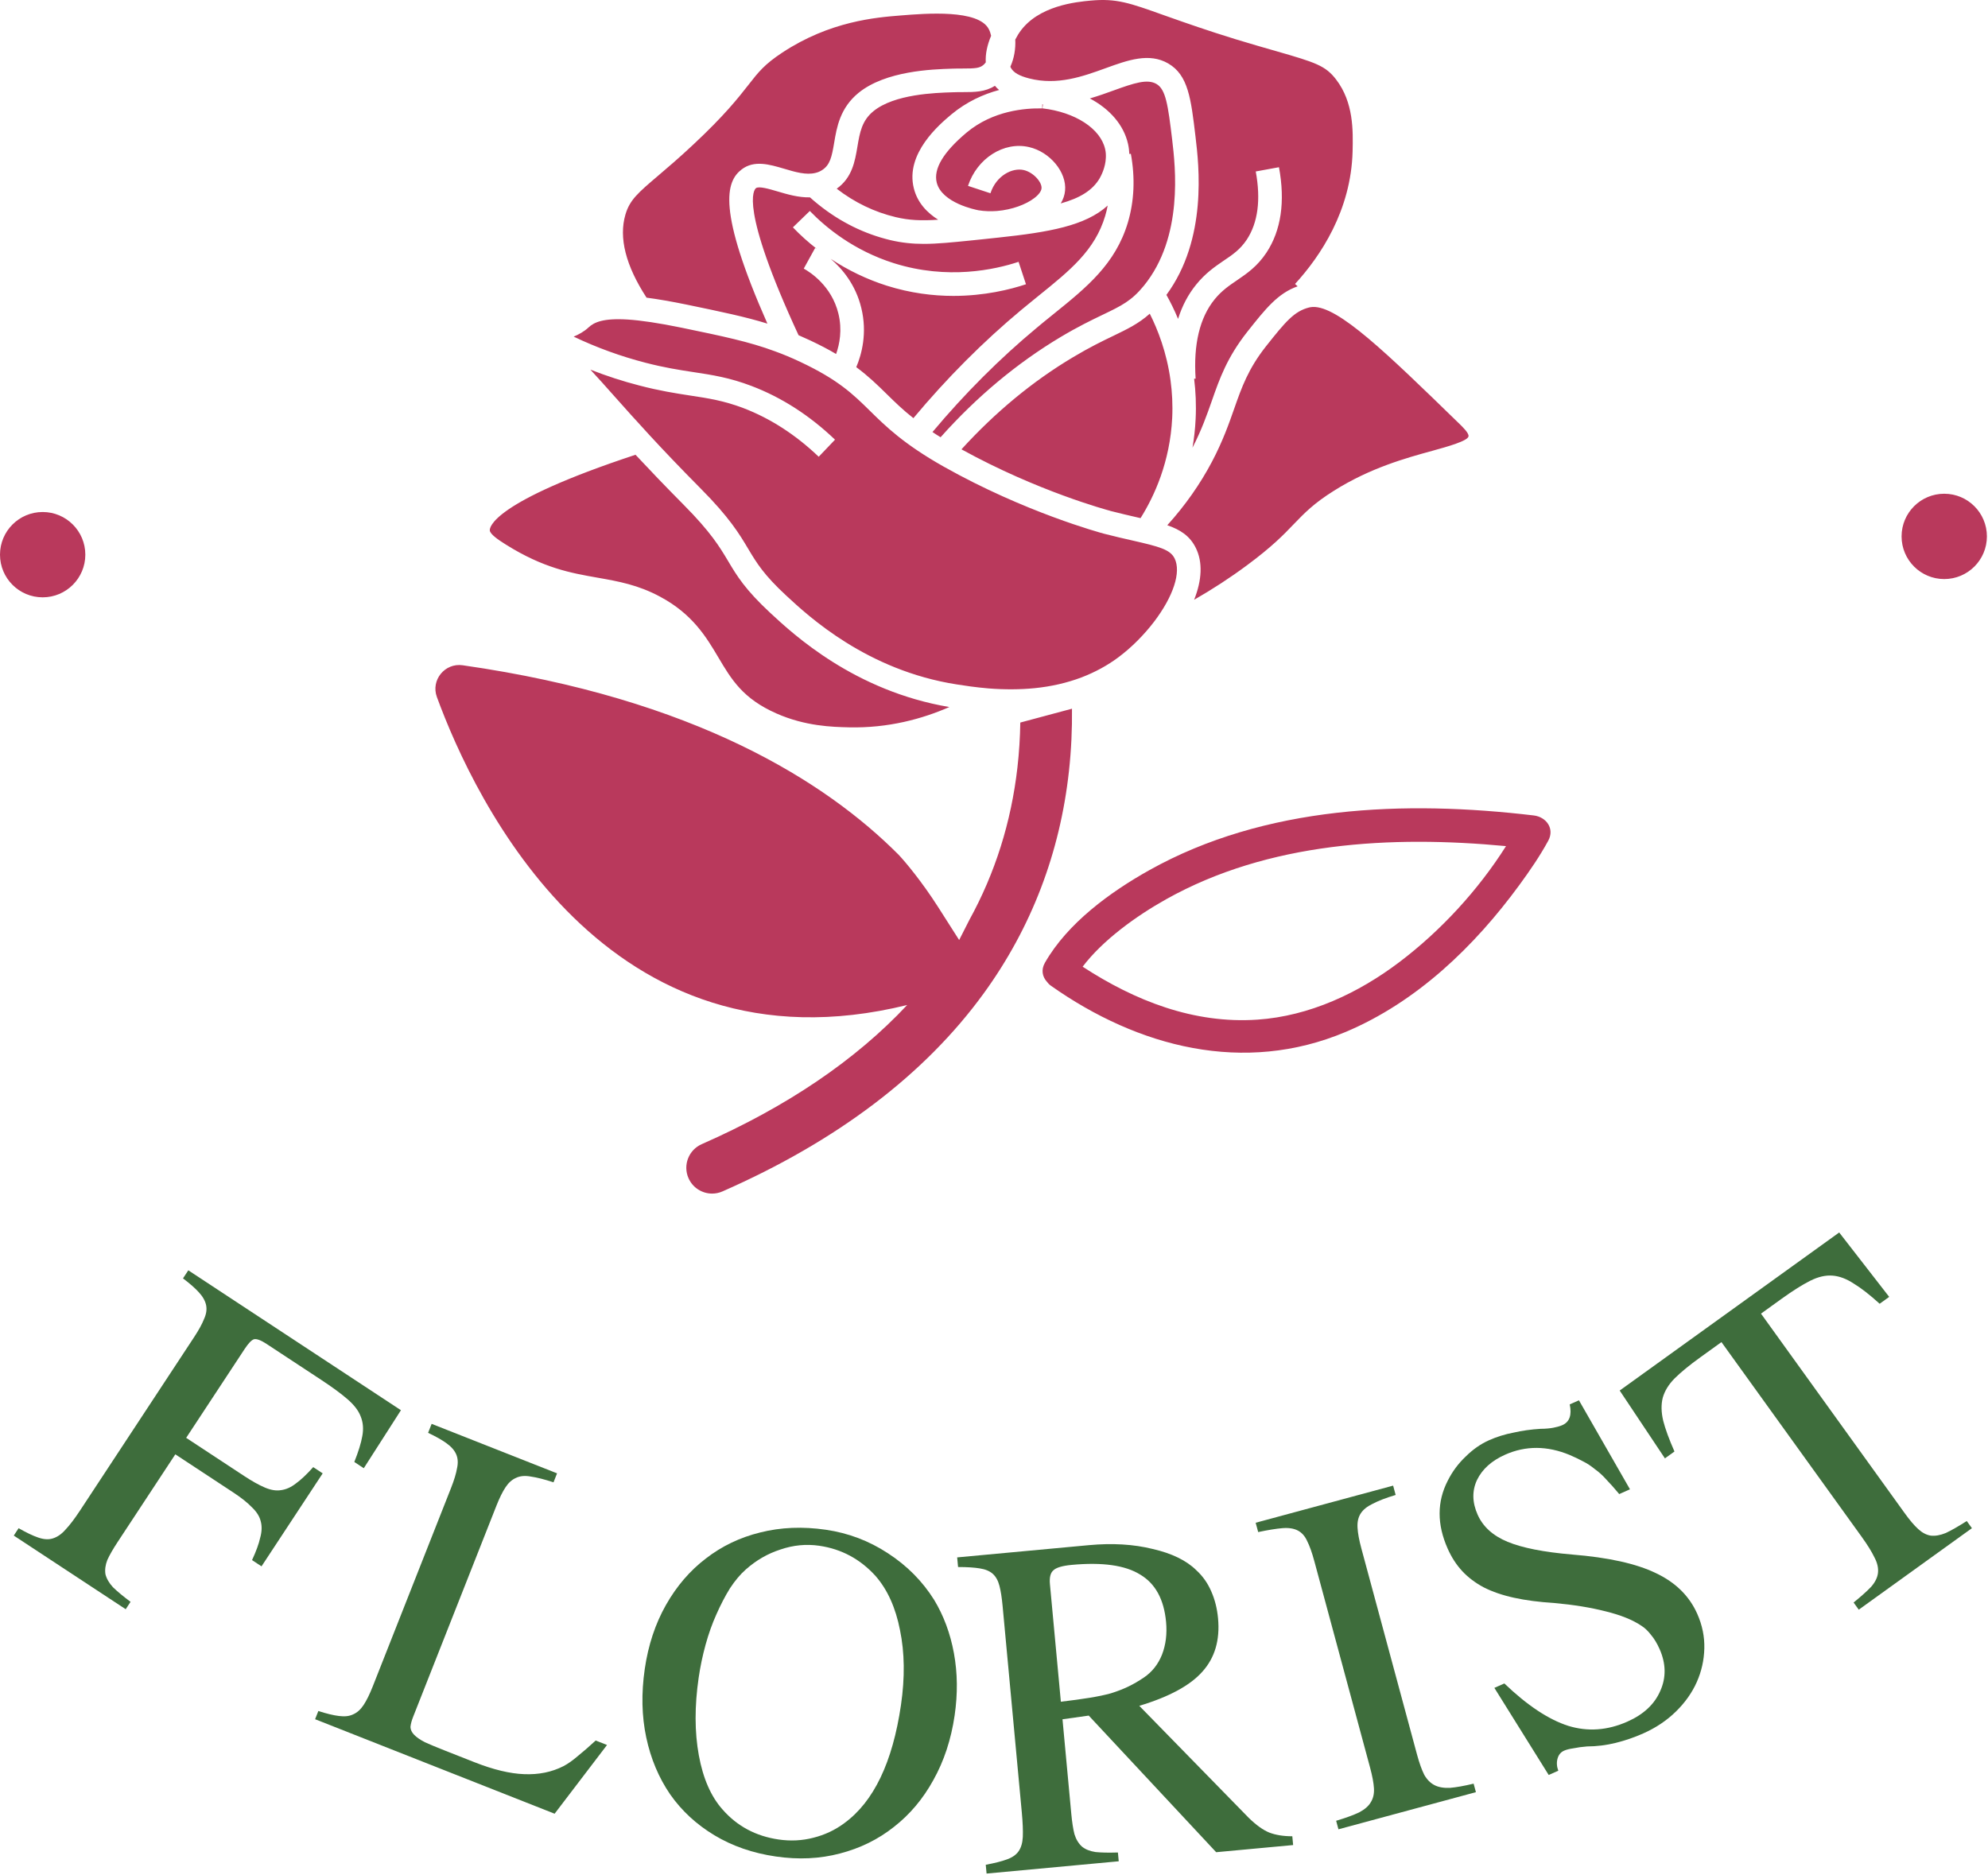 <svg width="1299" height="1225" viewBox="0 0 1299 1225" fill="none" xmlns="http://www.w3.org/2000/svg">
<path d="M164.687 1019.45C167.342 1013.75 169.114 1008.89 170.003 1004.88C171.146 1000.81 171.25 997.156 170.317 993.914C169.537 990.772 167.59 987.739 164.477 984.815C161.617 981.838 157.589 978.64 152.392 975.221L114.561 950.33L76.849 1007.65C73.832 1012.23 71.597 1016.13 70.145 1019.34C68.846 1022.64 68.433 1025.77 68.908 1028.71C69.636 1031.59 71.277 1034.43 73.831 1037.2C76.638 1039.93 80.464 1043.1 85.307 1046.72L82.139 1051.54L9 1003.42L12.168 998.602C17.26 1001.51 21.51 1003.54 24.917 1004.69C28.477 1005.94 31.624 1006.15 34.36 1005.32C37.348 1004.44 40.128 1002.54 42.698 999.635C45.522 996.675 48.744 992.443 52.365 986.941L126.885 873.679C129.902 869.093 132.06 865.147 133.36 861.841C134.812 858.635 135.25 855.638 134.675 852.851C134.1 850.063 132.535 847.281 129.981 844.506C127.58 841.831 124.111 838.782 119.573 835.358L123.043 830.085L261.984 921.5L237.703 959.403L231.513 955.33C234.212 948.565 235.954 942.921 236.738 938.4C237.623 933.726 237.268 929.44 235.671 925.542C234.227 921.745 231.337 917.982 227.001 914.253C222.818 910.624 217.058 906.396 209.721 901.569L174.183 878.187C170.515 875.774 167.793 874.75 166.02 875.116C164.398 875.583 162.331 877.726 159.817 881.548L121.651 939.554L159.482 964.445C164.679 967.864 169.16 970.374 172.925 971.975C176.843 973.677 180.398 974.264 183.592 973.737C186.939 973.311 190.203 971.845 193.385 969.339C196.72 966.934 200.479 963.384 204.662 958.69L210.853 962.763L170.877 1023.52L164.687 1019.45Z" fill="#3E6D3C"/>
<path d="M396.636 1140.26L362.397 1185.17L205.898 1123.42L208.013 1118.06C213.423 1119.8 217.913 1120.89 221.483 1121.31C225.222 1121.8 228.313 1121.45 230.753 1120.25C233.364 1119.12 235.648 1117.07 237.604 1114.1C239.561 1111.14 241.547 1107.1 243.561 1101.99L294.728 972.302C296.742 967.196 298.047 962.891 298.642 959.389C299.407 955.954 299.223 952.931 298.089 950.32C296.956 947.709 294.855 945.307 291.787 943.113C288.889 940.986 284.869 938.712 279.727 936.29L282.043 930.418L363.995 962.749L361.678 968.621C355.757 966.679 350.841 965.428 346.931 964.869C343.089 964.139 339.828 964.427 337.15 965.73C334.539 966.864 332.256 968.913 330.299 971.879C328.343 974.844 326.357 978.879 324.343 983.985L269.953 1121.85C268.946 1124.4 268.361 1126.63 268.201 1128.53C268.277 1130.33 269.084 1132.03 270.62 1133.62C272.156 1135.21 274.474 1136.81 277.574 1138.43C280.741 1139.87 285.047 1141.67 290.494 1143.82L309.896 1151.47C322.321 1156.37 333.189 1158.99 342.5 1159.32C351.981 1159.72 360.535 1157.98 368.162 1154.1C371.144 1152.53 374.276 1150.32 377.559 1147.48C381.011 1144.71 384.903 1141.33 389.233 1137.34L396.636 1140.26Z" fill="#3E6D3C"/>
<path d="M539.658 999.615C554.324 1001.75 567.817 1006.86 580.138 1014.94C592.64 1023.05 602.717 1033.2 610.369 1045.41C616.629 1055.75 620.945 1067.38 623.317 1080.3C625.688 1093.22 625.846 1106.74 623.79 1120.86C621.496 1136.61 616.852 1150.73 609.858 1163.21C603.072 1175.53 594.466 1185.74 584.043 1193.84C573.8 1201.96 562.05 1207.74 548.792 1211.17C535.716 1214.63 521.754 1215.28 506.908 1213.12C491.88 1210.93 478.502 1206.3 466.773 1199.23C455.045 1192.16 445.43 1183.27 437.929 1172.57C430.454 1161.68 425.235 1149.27 422.271 1135.34C419.307 1121.41 418.985 1106.48 421.305 1090.55C423.572 1074.98 428.189 1061.04 435.157 1048.74C442.125 1036.45 450.807 1026.34 461.205 1018.42C471.628 1010.33 483.456 1004.65 496.687 1001.4C510.125 997.996 524.449 997.401 539.658 999.615ZM535.36 1010.08C526.851 1008.84 518.413 1009.65 510.048 1012.5C501.709 1015.17 494.141 1019.52 487.346 1025.56C483.74 1028.73 480.275 1032.85 476.949 1037.91C473.805 1043 470.852 1048.67 468.093 1054.93C465.36 1061 463.013 1067.59 461.053 1074.7C459.093 1081.81 457.586 1088.99 456.532 1096.23C453.816 1114.88 453.849 1131.8 456.628 1147C459.408 1162.2 464.616 1174.05 472.252 1182.56C481.771 1193.37 493.954 1199.86 508.8 1202.02C516.586 1203.15 524.13 1202.77 531.432 1200.88C538.915 1199.01 545.664 1195.83 551.679 1191.35C570.916 1177.32 583.264 1151.57 588.721 1114.09C591.331 1096.17 591.116 1079.86 588.076 1065.18C585.217 1050.53 579.906 1038.76 572.141 1029.86C562.105 1018.78 549.845 1012.19 535.36 1010.08Z" fill="#3E6D3C"/>
<path d="M844.956 1205.65L794.674 1210.32L711.398 1121.05L694.258 1123.47L700.002 1185.23C700.51 1190.69 701.199 1195.13 702.067 1198.54C703.118 1201.93 704.747 1204.63 706.954 1206.63C709.145 1208.45 712.104 1209.64 715.832 1210.22C719.544 1210.6 724.422 1210.7 730.468 1210.51L731.002 1216.25L644.648 1224.28L644.114 1218.54C649.893 1217.45 654.471 1216.29 657.848 1215.06C661.407 1213.81 663.995 1212 665.614 1209.65C667.232 1207.29 668.137 1204.18 668.328 1200.3C668.501 1196.24 668.283 1190.93 667.673 1184.37L655.118 1049.38C654.609 1043.91 653.929 1039.57 653.078 1036.34C652.209 1032.93 650.771 1030.3 648.763 1028.47C646.755 1026.64 643.886 1025.43 640.158 1024.86C636.612 1024.27 631.898 1023.97 626.018 1023.97L625.433 1017.68L711.514 1009.68C726.817 1008.26 740.675 1009.08 753.089 1012.15C765.668 1015.02 775.194 1019.65 781.668 1026.03C785.883 1029.87 789.164 1034.52 791.512 1040C793.842 1045.3 795.303 1051.13 795.896 1057.51C797.218 1071.72 793.797 1083.34 785.632 1092.37C777.65 1101.38 763.917 1108.81 744.432 1114.67L816.021 1187.94C820.868 1192.64 825.297 1195.81 829.31 1197.46C833.504 1199.09 838.542 1199.9 844.422 1199.91L844.956 1205.65ZM693.19 1111.99C700.461 1111.13 706.72 1110.27 711.97 1109.42C717.401 1108.54 722.087 1107.56 726.027 1106.45C730.133 1105.15 733.857 1103.71 737.2 1102.11C740.543 1100.51 743.943 1098.54 747.4 1096.2C752.759 1092.58 756.708 1087.61 759.246 1081.31C761.767 1074.83 762.663 1067.67 761.934 1059.84C760.562 1045.08 754.917 1034.77 744.999 1028.89C735.246 1022.82 720.349 1020.71 700.309 1022.57C694.115 1023.15 690.092 1024.35 688.241 1026.18C686.372 1027.82 685.642 1030.83 686.048 1035.2L693.19 1111.99Z" fill="#3E6D3C"/>
<path d="M858.832 1020.22C857.305 1014.56 855.736 1010.16 854.123 1006.99C852.686 1003.78 850.646 1001.48 848.002 1000.11C845.357 998.744 841.997 998.23 837.92 998.573C833.843 998.916 828.577 999.769 822.123 1001.13L820.477 995.039L910.298 970.783L911.944 976.877C905.633 978.771 900.653 980.684 897.006 982.616C893.31 984.372 890.665 986.508 889.07 989.024C887.475 991.539 886.802 994.659 887.049 998.382C887.249 1001.93 888.088 1006.44 889.567 1011.92L925.916 1146.52C927.395 1151.99 928.964 1156.4 930.625 1159.74C932.415 1162.86 934.632 1165.1 937.276 1166.47C939.92 1167.85 943.305 1168.45 947.429 1168.28C951.506 1167.94 956.66 1167.02 962.89 1165.53L964.392 1171.09L874.571 1195.35L873.069 1189.78C879.38 1187.89 884.383 1186.07 888.079 1184.31C891.726 1182.38 894.259 1180.18 895.677 1177.71C897.272 1175.19 897.97 1172.16 897.77 1168.61C897.57 1165.07 896.707 1160.47 895.181 1154.82L858.832 1020.22Z" fill="#3E6D3C"/>
<path d="M1065.06 973.183L1058.04 976.303C1055.01 972.642 1052.2 969.484 1049.62 966.827C1047.21 964.096 1044.69 961.81 1042.07 959.971C1039.55 957.89 1037 956.217 1034.44 954.954C1031.8 953.523 1028.87 952.12 1025.66 950.745C1010.95 944.668 996.902 944.601 983.526 950.544C974.664 954.481 968.514 960.016 965.076 967.15C961.805 974.209 961.953 981.751 965.519 989.777C969.01 997.636 975.539 1003.54 985.106 1007.5C994.673 1011.46 1008.72 1014.23 1027.24 1015.81C1050.91 1017.71 1069.11 1021.74 1081.85 1027.89C1094.77 1033.96 1103.82 1042.85 1109.02 1054.56C1112.29 1061.92 1113.83 1069.44 1113.64 1077.13C1113.46 1084.82 1111.81 1092.16 1108.71 1099.14C1105.6 1106.13 1101.05 1112.56 1095.05 1118.43C1089.05 1124.3 1081.95 1129.05 1073.76 1132.69C1067.91 1135.29 1061.92 1137.35 1055.78 1138.87C1049.65 1140.4 1043.39 1141.18 1037 1141.21C1033.71 1141.47 1030.79 1141.87 1028.22 1142.41C1025.59 1142.78 1023.52 1143.3 1022.01 1143.97C1019.84 1144.93 1018.41 1146.67 1017.72 1149.18C1017.03 1151.69 1017.2 1154.32 1018.22 1157.07L1011.95 1159.85L976.455 1102.94L982.976 1100.05C997.966 1114.41 1011.88 1123.64 1024.72 1127.75C1037.48 1131.69 1050.38 1130.76 1063.42 1124.97C1073.96 1120.29 1081.1 1113.61 1084.85 1104.94C1088.78 1096.19 1088.62 1087.05 1084.38 1077.52C1082.75 1073.84 1080.88 1070.76 1078.78 1068.29C1076.85 1065.75 1074.77 1063.77 1072.54 1062.36C1066.82 1058.49 1059.02 1055.35 1049.14 1052.93C1039.42 1050.44 1028.2 1048.62 1015.47 1047.47C1005.59 1046.85 996.879 1045.72 989.337 1044.06C981.795 1042.41 975.181 1040.14 969.497 1037.26C963.98 1034.31 959.308 1030.78 955.482 1026.67C951.655 1022.56 948.479 1017.67 945.954 1011.98C938.896 996.099 938.917 981.274 946.015 967.509C948.989 961.584 952.872 956.355 957.666 951.822C962.385 947.123 967.504 943.547 973.021 941.096C978.038 938.867 983.314 937.224 988.85 936.166C994.479 934.866 1000.41 934.031 1006.66 933.66C1009.85 933.642 1012.65 933.401 1015.04 932.937C1017.44 932.473 1019.39 931.906 1020.9 931.238C1025.58 929.158 1027.18 924.644 1025.69 917.695L1031.71 915.021L1065.06 973.183Z" fill="#3E6D3C"/>
<path d="M1111.02 886.938C1103.9 892.07 1098.3 896.665 1094.23 900.721C1090.31 904.671 1087.72 908.903 1086.46 913.417C1085.35 917.824 1085.46 922.822 1086.78 928.411C1088.14 933.745 1090.59 940.435 1094.13 948.483L1087.89 952.973L1058.34 908.644L1201.77 805.361L1234.44 847.446L1228.2 851.936C1221.69 846.027 1216.05 841.635 1211.27 838.761C1206.54 835.631 1201.91 833.894 1197.38 833.55C1192.84 833.206 1188.01 834.32 1182.87 836.892C1177.73 839.464 1171.53 843.369 1164.25 848.608L1150.67 858.391L1244.49 988.68C1247.8 993.283 1250.77 996.781 1253.4 999.174C1256.02 1001.57 1258.74 1002.99 1261.55 1003.45C1264.51 1003.8 1267.81 1003.22 1271.46 1001.72C1275.16 999.963 1279.71 997.361 1285.12 993.916L1288.49 998.593L1214.55 1051.84L1211.18 1047.16C1216.16 1043.12 1220 1039.68 1222.69 1036.84C1225.27 1033.86 1226.74 1030.88 1227.09 1027.93C1227.48 1024.71 1226.72 1021.31 1224.82 1017.72C1223.06 1014.03 1220.26 1009.51 1216.41 1004.17L1124.83 876.995L1111.02 886.938Z" fill="#3E6D3C"/>
<path fill-rule="evenodd" clip-rule="evenodd" d="M672.463 51.247C666.034 49.604 662.278 47.445 660.583 44.407C660.432 44.153 660.276 43.846 660.213 43.545C662.631 38.193 663.708 31.972 663.401 25.85C664.79 23.176 666.028 21.273 666.335 20.914C678.423 3.629 703.265 1.263 712.68 0.389C729.501 -1.156 737.99 1.876 760.569 9.954C761.628 10.327 762.71 10.709 763.818 11.1C774.92 15.021 788.576 19.843 807.377 25.642C817.868 28.83 826.611 31.353 834.018 33.459C859.792 40.866 866.116 42.926 873.06 51.976C884.538 66.989 884.121 85.373 883.815 98.888L883.812 99.038C882.781 137.618 862.824 167.395 846.21 185.554L847.906 187.099C834.985 191.609 826.871 201.848 815.149 216.638L815.038 216.778C801.822 233.542 796.932 247.331 791.84 261.936L791.821 261.989C788.534 271.336 785.139 280.99 779.185 292.542C780.215 286.622 780.938 280.401 781.245 273.868C781.708 264.558 781.297 255.71 780.267 247.481L781.245 247.429C779.752 225.053 783.918 207.618 793.639 195.634C798.224 189.978 803.057 186.694 808.146 183.237L808.297 183.135L808.388 183.072C814.841 178.665 821.542 174.088 827.531 165.081C837.097 150.574 839.874 131.796 835.708 109.269L820.535 112.047C823.932 130.512 821.976 145.481 814.674 156.592C810.357 163.073 805.363 166.464 799.605 170.323L799.327 170.513C793.84 174.268 787.625 178.521 781.655 185.907C776.413 192.335 772.449 199.841 769.776 208.382C767.357 202.52 764.73 197.271 762.16 192.694C789.062 156.123 783.403 107.979 781.193 89.514L781.192 89.51C778.212 64.312 776.412 49.088 763.347 41.474C750.9 34.269 737.012 39.263 722.303 44.61L722.137 44.67C707.519 49.956 690.91 55.963 672.463 51.247ZM720.128 205.872L720.129 205.871L720.764 205.566C732.748 199.808 739.333 196.614 747.359 186.794C773.433 154.859 767.985 108.735 765.929 91.338L765.928 91.327C763.203 68.592 761.762 58.407 755.64 54.86C749.674 51.411 741.081 54.241 727.609 59.13C722.824 60.878 717.633 62.73 712.125 64.327C725.243 71.271 734.293 81.716 737.07 94.006C737.586 96.269 737.84 98.531 737.944 100.643L738.922 100.487C741.804 116.279 741.133 131.399 736.966 145.443C728.836 172.547 710.117 187.726 688.411 205.213C687.411 206.028 686.399 206.846 685.378 207.672C682.725 209.818 680.013 212.012 677.301 214.315C653.333 234.221 630.493 257.06 609.303 282.313C610.946 283.447 612.752 284.575 614.603 285.71C638.265 259.161 664.651 237.195 693.04 220.223C704.323 213.484 713.087 209.263 720.127 205.872L720.128 205.872ZM806.49 266.94C811.36 253.091 815.586 241.076 827.185 226.347C840.095 210.046 845.749 203.305 855.522 200.886C856.24 200.735 857.015 200.631 857.785 200.579C874.396 199.91 905.925 230.572 952.584 275.948L953.043 276.395C955.769 279.016 959.785 282.922 959.576 285.034C959.264 288.118 945.741 291.874 935.863 294.599C918.787 299.281 895.386 305.71 871.62 320.679C858.551 328.849 852.474 335.147 845.541 342.332L845.39 342.489C838.753 349.433 831.195 357.251 814.785 369.391C803.779 377.567 792.205 385.078 780.273 391.918C785.418 379.008 785.933 367.279 781.408 358.124C777.6 350.307 771.374 346.187 762.734 343.207C774.412 330.297 784.185 316.357 791.899 301.752C798.999 288.275 802.963 277.008 806.458 267.032L806.49 266.94ZM764.862 248.658C762.391 230.297 756.477 215.275 751.281 204.986C744.048 211.452 736.711 214.998 727.581 219.41L727.515 219.441C720.624 222.734 712.031 226.9 701.025 233.485C674.794 249.121 650.357 269.333 628.241 293.614C678.081 321.083 723.447 333.269 725.403 333.784L725.455 333.836C731.742 335.455 737.414 336.766 742.47 337.934L743.666 338.211C743.923 338.263 744.194 338.326 744.464 338.39C744.735 338.454 745.005 338.517 745.263 338.57C754.267 324.219 764.497 301.894 765.938 273.095C766.355 264.449 765.892 256.273 764.862 248.658ZM446.842 329.977C464.433 347.724 470.196 357.29 475.752 366.6C481.457 376.223 486.914 385.273 503.423 400.596C518.491 414.582 558.355 451.57 620.335 462.009C602.848 469.671 580.523 475.897 554.599 475.278L554.534 475.276C543.983 475.021 526.322 474.595 507.381 466.228C485.415 456.558 477.956 444.059 469.369 429.552C461.499 416.284 452.547 401.262 431.305 389.897C416.948 382.185 404.236 379.93 390.813 377.548L390.261 377.45L390.243 377.447C373.016 374.416 355.174 371.276 330.543 355.849C325.503 352.712 320.307 349.113 320.052 346.642C319.844 344.843 320.978 328.281 415.259 297.161C424.106 306.622 434.395 317.426 446.842 329.977ZM1270.4 378.385C1285.8 378.385 1298.28 365.905 1298.28 350.509C1298.28 335.113 1285.8 322.633 1270.4 322.633C1255.01 322.633 1242.53 335.113 1242.53 350.509C1242.53 365.905 1255.01 378.385 1270.4 378.385ZM27.876 390.325C43.272 390.325 55.752 377.845 55.752 362.449C55.752 347.054 43.272 334.573 27.876 334.573C12.48 334.573 0 347.054 0 362.449C0 377.845 12.48 390.325 27.876 390.325ZM666.681 472.149C666.536 481.65 665.956 491.466 664.81 501.504C660.736 537.231 650.21 570.58 633.449 601.032L626.73 614.261L613.128 592.923C602.246 575.852 591.286 562.876 587.167 558.521C539.849 511.012 454.169 456.438 302.327 434.715C290.67 433.047 281.414 444.397 285.465 455.454C310.083 522.62 396.226 705.007 592.769 656.726C559.122 692.694 514.137 723.205 458.53 747.646C450.003 751.394 446.129 761.346 449.878 769.87C452.655 776.189 458.84 779.952 465.325 779.952C467.591 779.952 469.894 779.494 472.102 778.522C546.887 745.649 604.314 702.112 642.783 649.122C673.879 606.286 692.622 557.407 698.483 503.846C700.032 489.754 700.601 476.106 700.456 463.099L666.681 472.149ZM1011.66 549.364C1006.16 559.475 999.545 569.073 992.759 578.346C963.339 618.55 925.729 654.741 879.302 674.314C812.907 702.306 743.847 684.439 686.702 644.131C685.556 643.322 684.691 642.384 683.972 641.395C681.201 638.291 680.093 633.796 682.765 629.117C697.588 603.144 725.56 582.837 750.984 568.615C826.613 526.307 918.084 522.875 1002.18 532.853C1010.36 533.822 1015.96 541.441 1011.66 549.364ZM821.641 666.286C855.67 663.947 887.635 648.953 914.544 628.562C941.341 608.256 965.776 581.819 984.064 552.892C908.991 545.813 828.888 550.182 762.064 587.566C742.503 598.507 720.682 614.218 707.415 631.681C741.587 653.946 780.085 669.138 821.641 666.286ZM631.582 86.637C616.41 99.391 609.825 110.35 612.087 119.349C615.527 132.768 637.747 137.091 639.267 137.387C639.314 137.396 639.342 137.401 639.348 137.403C643.41 138.074 647.472 138.172 651.488 137.866C661.313 137.044 670.416 133.595 675.768 129.481C678.65 127.323 680.398 124.956 680.554 123.104C680.965 119.146 675.358 112.613 668.929 111.12C661.47 109.425 650.979 114.719 647.171 126.292L632.514 121.461C638.428 103.459 655.915 92.296 672.378 96.104C686.109 99.24 697.115 112.613 695.935 124.597C695.68 127.479 694.702 130.308 693.105 132.93C705.656 129.435 713.885 124.441 718.566 116.473C719.544 114.725 722.321 109.477 722.576 103.152C722.68 101.3 722.576 99.344 722.113 97.394C719.081 84.022 702.618 73.322 681.167 70.799L681.474 68.23C681.37 68.23 681.219 68.23 681.063 68.178L681.011 70.851C669.953 70.591 648.814 72.234 631.582 86.637ZM597.129 123.1C599.496 132.567 605.925 139.1 613.025 143.573C601.915 144.297 594.045 143.984 585.249 141.878C571.414 138.585 558.452 132.359 546.722 123.309C556.849 116.109 558.652 105.366 560.249 95.857L560.252 95.84L560.279 95.675C561.807 86.642 563.128 78.83 570.742 72.641C584.397 61.499 610.973 60.661 622.372 60.301L622.434 60.299C624.853 60.195 627.063 60.195 629.071 60.195C636.842 60.195 643.682 60.142 650.059 56.08H650.111C650.933 57.11 651.859 57.984 652.837 58.806C642.652 61.531 631.692 66.415 621.612 74.8L621.541 74.86C614.008 81.2 591.338 100.282 597.129 123.1ZM547.823 204.893C543.402 186.787 529.358 177.835 525.191 175.52L532.65 161.991C532.812 162.101 533.003 162.21 533.208 162.326L533.21 162.327C533.392 162.431 533.586 162.54 533.779 162.663C528.224 158.392 522.975 153.659 518.091 148.567L529.149 137.867L529.152 137.865C539.801 148.87 558.009 163.732 584.027 171.96C619.209 183.07 650.225 176.178 665.554 171.086L670.391 185.743C660.051 189.192 643.281 193.358 622.97 193.358C609.702 193.358 594.934 191.559 579.403 186.669C566.493 182.555 554.151 176.641 542.78 169.13C550.187 175.455 559.087 185.899 562.79 201.228C566.8 217.587 563.045 231.573 559.497 239.911C567.471 245.825 573.281 251.484 579.247 257.346L579.849 257.937C584.851 262.84 589.962 267.851 596.838 273.242C618.792 246.959 642.5 223.194 667.452 202.414C670.189 200.153 672.873 197.968 675.505 195.826C676.585 194.947 677.656 194.075 678.718 193.208C699.243 176.647 715.498 163.528 722.181 141.001C722.853 138.791 723.362 136.575 723.778 134.312C709.271 147.581 685.303 151.747 652.384 155.248C648.592 155.679 644.674 156.081 640.65 156.495C638.889 156.676 637.108 156.859 635.307 157.048L634.261 157.153C622.053 158.388 612.425 159.362 603.574 159.362C596.115 159.362 589.171 158.645 581.712 156.891C564.792 152.829 549.105 145.116 534.957 133.797L534.953 133.8C532.999 132.256 531.097 130.615 529.248 128.967C521.69 129.124 514.392 126.962 507.967 125.06L507.953 125.056C502.554 123.459 495.917 121.509 493.961 122.949C492.729 123.927 482.799 134.829 521.789 219.03C524.306 220.112 526.881 221.292 529.554 222.525C535.983 225.557 541.486 228.439 546.324 231.32C548.592 224.949 550.444 215.592 547.823 204.893ZM484.614 110.71C474.28 118.632 468.516 136.993 501.436 211.472C486.963 206.988 471.428 203.765 449.217 199.158L448.605 199.031C438.571 196.976 429.931 195.483 422.472 194.506C408.845 173.57 404.216 155.307 408.689 140.135C411.514 130.586 416.951 125.956 430.072 114.783L430.14 114.726C436.262 109.53 443.871 103.049 453.182 94.305C473.403 75.411 482.372 63.971 488.893 55.653L489.035 55.471C495.568 47.087 499.526 42.041 511.152 34.379C542.324 13.808 572.362 11.389 588.513 10.105C605.079 8.762 639.486 5.985 646.124 19.103C646.795 20.341 647.258 21.776 647.617 23.373C644.995 29.594 643.815 35.409 644.121 40.756C643.658 41.375 643.196 41.89 642.681 42.353C640.158 44.564 637.276 44.772 629.047 44.772H629.047C626.883 44.772 624.516 44.772 621.947 44.876C609.037 45.287 578.745 46.265 560.997 60.668C548.863 70.592 546.751 83.195 545.055 93.327C543.51 102.482 542.382 107.828 537.133 111.173C535.797 112.047 534.408 112.614 532.915 112.973C526.793 114.518 519.745 112.458 512.338 110.247L512.297 110.235C502.693 107.409 492.779 104.493 484.614 110.71ZM731.105 429.26C739.334 423.086 747.51 414.909 754.095 406.27C766.751 389.605 771.895 373.813 767.52 364.913C764.639 359.052 757.492 357.2 740.156 353.236C734.653 352.004 728.426 350.563 721.43 348.763C719.324 348.196 669.739 334.823 616.601 304.889C590.625 290.232 578.797 278.659 568.404 268.422L568.372 268.391C557.328 257.549 547.803 248.198 522.933 236.48C517.176 233.755 511.719 231.492 506.32 229.536C489.4 223.264 472.527 219.763 445.469 214.156C430.192 211.019 418.827 209.37 410.338 208.809C394.24 207.779 388.17 210.557 384.518 214.005C381.533 216.783 378.09 218.582 374.849 219.971C389.969 227.17 405.709 232.881 421.657 236.995C434.1 240.232 443.557 241.686 452.639 243.082L453.547 243.222C465.478 245.021 476.797 246.769 491.096 252.226C510.695 259.685 529.056 271.46 545.617 287.304L534.969 298.466C519.901 284.063 503.288 273.364 485.645 266.628C472.839 261.797 462.805 260.252 451.232 258.504L450.497 258.39C441.366 256.978 431.022 255.379 417.797 251.919C406.941 249.141 396.248 245.646 385.751 241.526C390.687 246.827 395.629 252.382 400.976 258.4L401.807 259.333C415.091 274.245 431.665 292.849 457.759 319.147C476.687 338.179 483.22 349.081 488.931 358.704L489.071 358.937C494.411 367.843 499.088 375.645 513.877 389.31L513.891 389.322C528.252 402.652 566.415 438.076 625.136 447.227C630.332 448.049 637.426 449.131 645.967 449.849C656.511 450.67 666.591 450.618 675.954 449.693C686.855 448.61 697.144 446.244 706.559 442.697C715.47 439.288 723.751 434.815 731.105 429.26Z" fill="#B9395C"/>
</svg>
